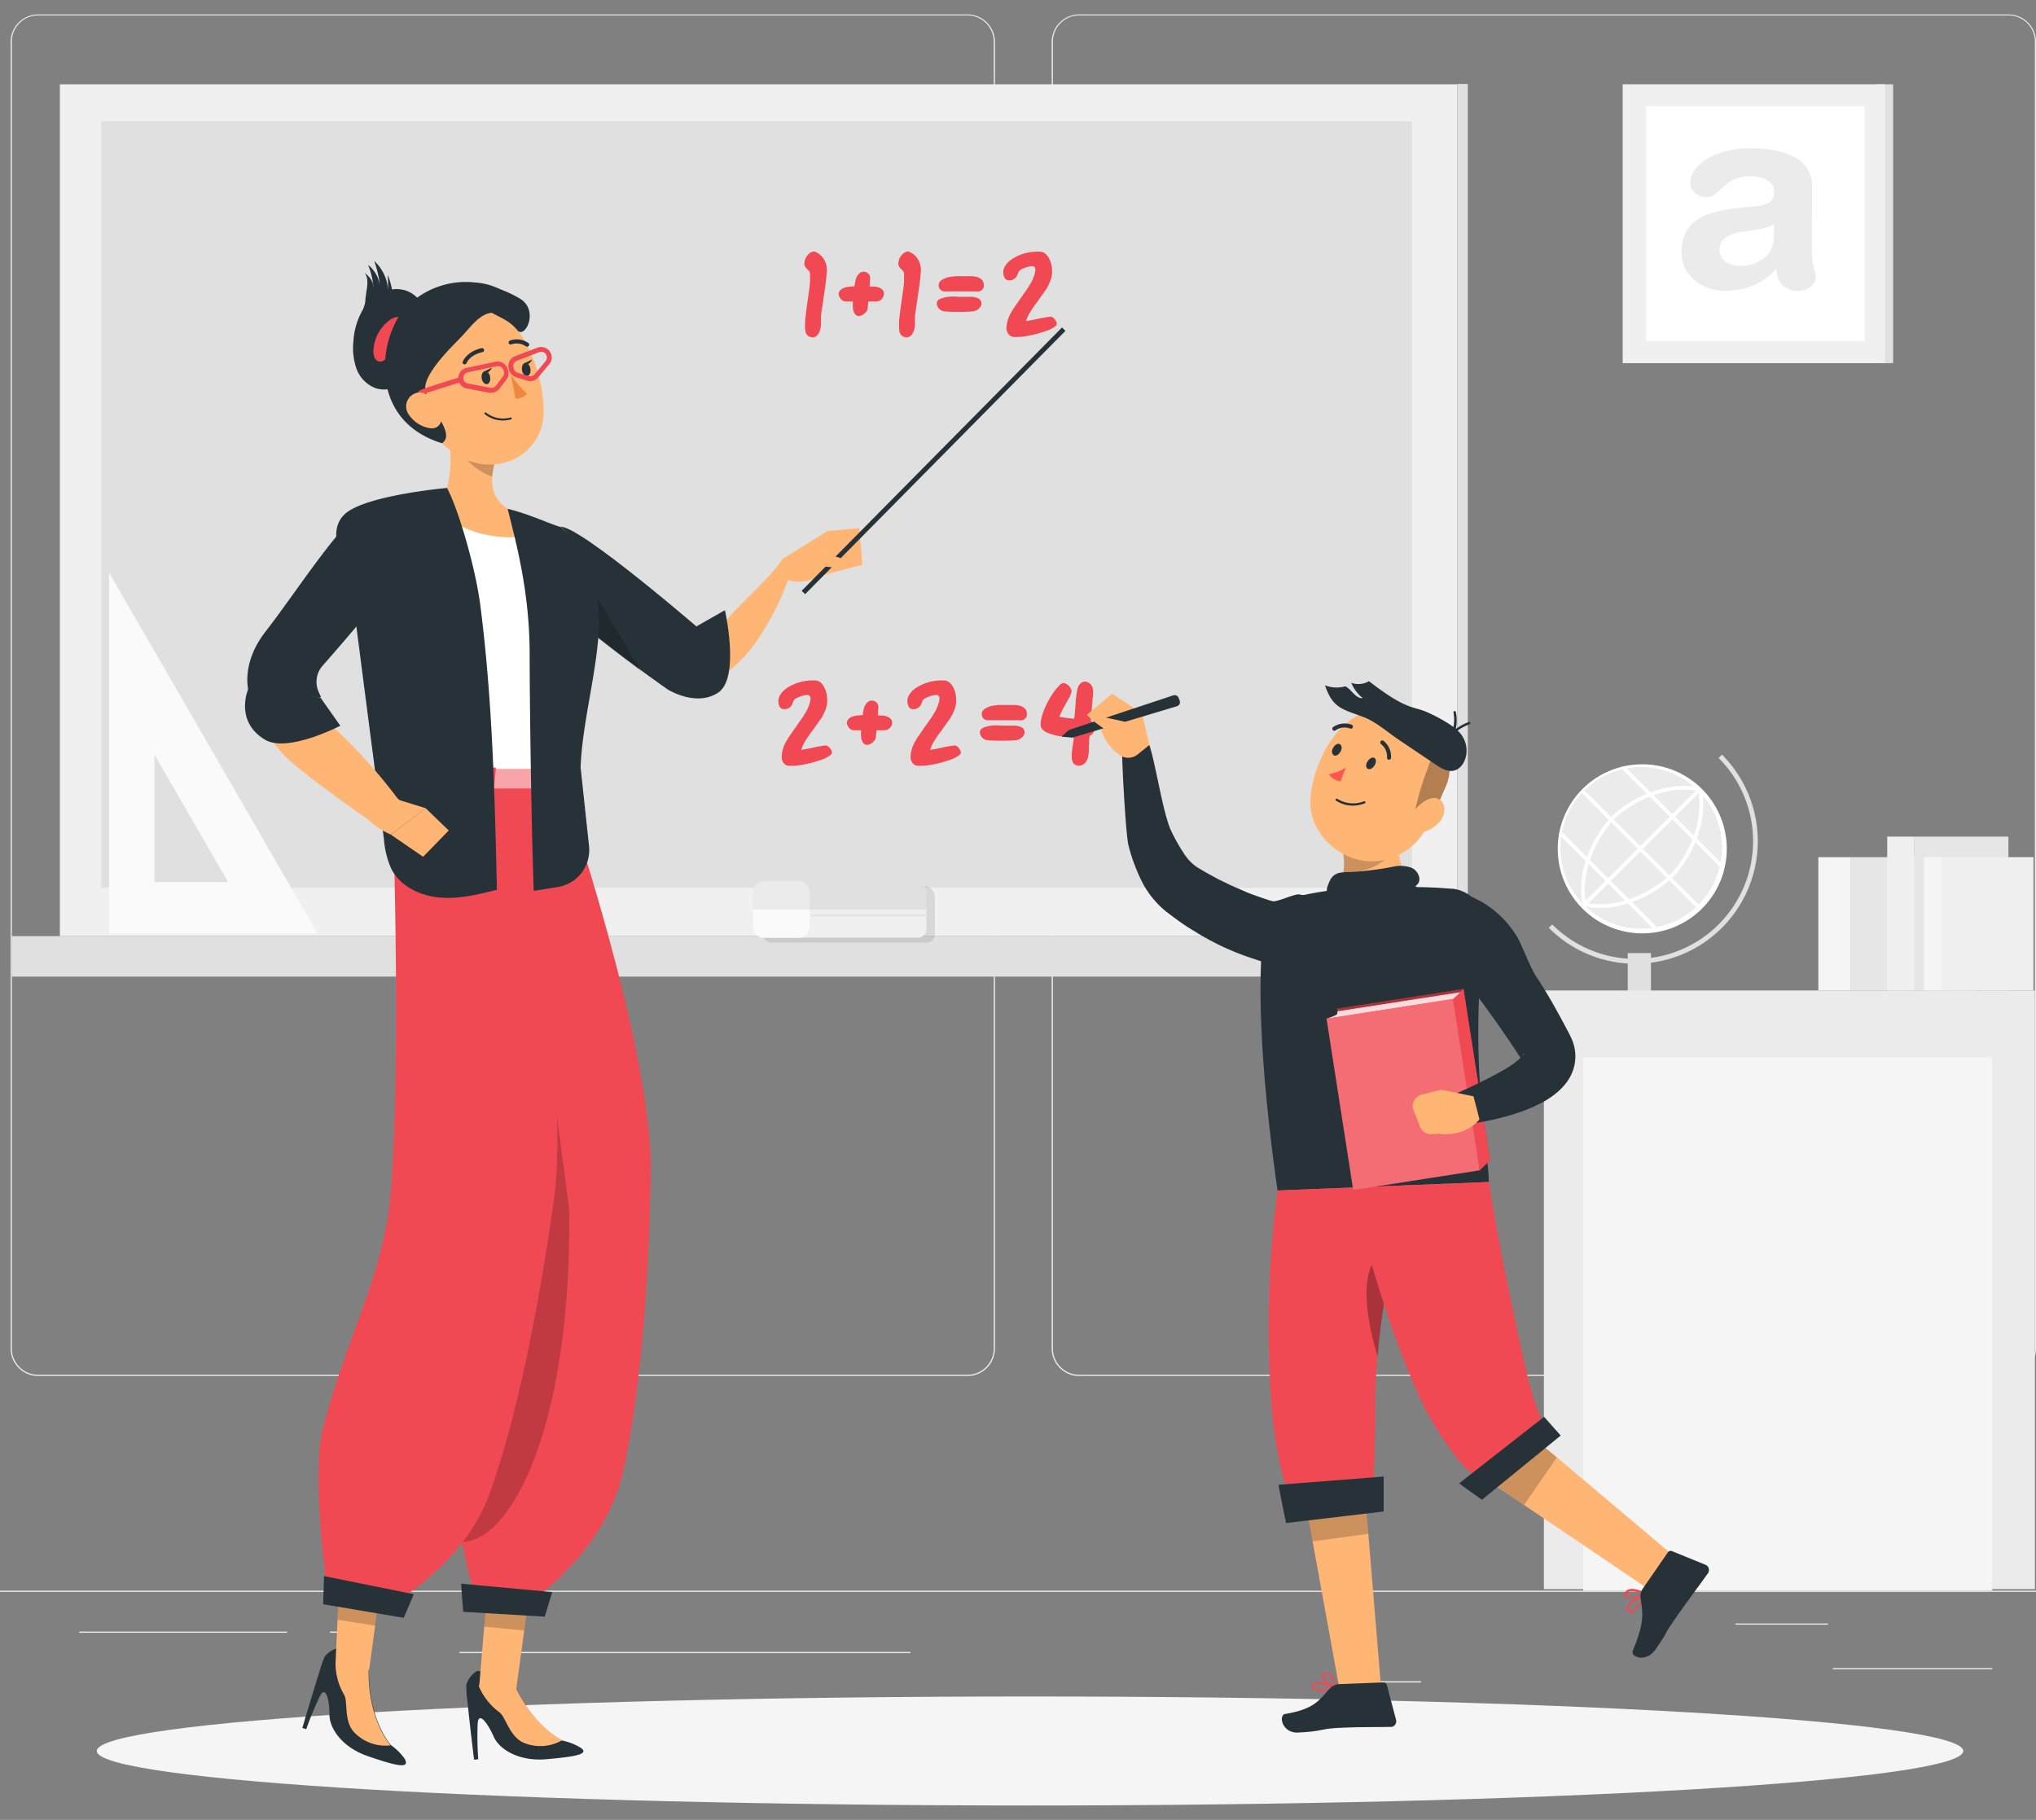 <?xml version="1.0" encoding="UTF-8"?> <svg xmlns="http://www.w3.org/2000/svg" width="594" height="531" fill="none"><rect width="100%" height="100%" fill="#808080" stroke="none"/><g clip-path="url(#a)"><path d="M581.221 486.736h-46.509v.351h46.509v-.351ZM414.564 490.557h-12.203v.351h12.203v-.351ZM533.308 473.7h-26.947v.351h26.947v-.351ZM83.764 476.06h-60.65v.351h60.65v-.351ZM105.165 476.06h-8.89v.351h8.89v-.351ZM265.615 481.988H134.064v.351h131.551v-.351ZM282.255 401.481H11.108a8.021 8.021 0 0 1-8.005-8.021V12.165a8.023 8.023 0 0 1 8.005-7.95h271.147a8.017 8.017 0 0 1 8.019 8.02V393.46a8.024 8.024 0 0 1-8.019 8.021ZM11.108 4.495a7.666 7.666 0 0 0-7.654 7.67V393.46a7.672 7.672 0 0 0 7.654 7.67h271.147a7.68 7.68 0 0 0 7.668-7.67V12.165a7.687 7.687 0 0 0-7.668-7.67H11.108ZM586.01 401.481H314.848a8.032 8.032 0 0 1-8.018-8.021V12.165a8.035 8.035 0 0 1 8.018-7.95H586.01a8.018 8.018 0 0 1 7.99 7.95V393.46a8.024 8.024 0 0 1-7.99 8.021ZM314.848 4.495a7.68 7.68 0 0 0-7.667 7.67V393.46a7.687 7.687 0 0 0 7.667 7.67H586.01a7.687 7.687 0 0 0 7.667-7.67V12.165a7.687 7.687 0 0 0-7.667-7.67H314.848ZM651.574 464.133H-50.553v.351h702.127v-.351Z" fill="#EBEBEB"></path><path d="M552.322 24.597h-4.789v81.364h4.789V24.597Z" fill="#E0E0E0"></path><path d="M549.92 24.597h-76.503v81.364h76.503V24.597Z" fill="#F0F0F0"></path><path d="M543.98 31.003h-63.697v68.538h63.697V31.003Z" fill="#fff"></path><path d="M528.59 73.174a18.65 18.65 0 0 0 .224 3.105c.155.8.338 1.615.534 2.416.215.611.342 1.25.379 1.896a3.739 3.739 0 0 1-1.474 3.02 5.348 5.348 0 0 1-3.525 1.223 6.05 6.05 0 0 1-4.845-1.785 7.618 7.618 0 0 1-1.657-4.65 19 19 0 0 1-6.81 4.917 21.828 21.828 0 0 1-8.327 1.518 13.227 13.227 0 0 1-8.749-3.147 10.147 10.147 0 0 1-3.735-8.134 12.355 12.355 0 0 1 1.165-5.619 9.593 9.593 0 0 1 3.258-3.708c1.498-1 3.149-1.75 4.887-2.22a36.69 36.69 0 0 1 6.165-1.18l6.74-.758a8.424 8.424 0 0 0 3.553-1.096 3.314 3.314 0 0 0 1.207-2.992 3.656 3.656 0 0 0-1.965-3.4 9.831 9.831 0 0 0-4.986-1.138 10.337 10.337 0 0 0-4.929.984 17.405 17.405 0 0 0-3.637 2.725 12.06 12.06 0 0 1-2.106 1.77 3.956 3.956 0 0 1-2.12.576 4.748 4.748 0 0 1-3.371-1.25 3.969 3.969 0 0 1-1.334-2.992 6.228 6.228 0 0 1 1.18-3.442 11.504 11.504 0 0 1 3.44-3.26 19.94 19.94 0 0 1 5.617-2.387 27.943 27.943 0 0 1 7.387-.9c5.551 0 9.928.937 13.13 2.81a9.241 9.241 0 0 1 4.802 8.555l-.098 18.543Zm-11.052-7.95a5.26 5.26 0 0 1-1.923 1.053c-.922.284-1.86.513-2.809.688l-4.016.604c-1.904.176-3.743.78-5.378 1.77a4.213 4.213 0 0 0-1.728 3.68 3.977 3.977 0 0 0 1.657 3.217 7.021 7.021 0 0 0 4.466 1.32c2.556.11 5.061-.741 7.021-2.387a7.267 7.267 0 0 0 2.682-5.619l.028-4.327Z" fill="#EBEBEB"></path><path d="M576.377 250.104h-36.525v38.898h36.525v-38.898Z" fill="#E6E6E6"></path><path d="M539.852 250.104H530.5v38.898h9.352v-38.898Z" fill="#F5F5F5"></path><path d="M585.954 244.105h-27.44v44.897h27.44v-44.897Z" fill="#E6E6E6"></path><path d="M558.529 244.105h-7.935v44.897h7.935v-44.897ZM593.256 250.104h-26.653v38.898h26.653v-38.898Z" fill="#F0F0F0"></path><path d="M566.589 250.104h-5.28v38.898h5.28v-38.898Z" fill="#F5F5F5"></path><path d="M481.674 278.087h-6.783v14.525h6.783v-14.525Z" fill="#E0E0E0"></path><path d="M477.138 281.191a35.496 35.496 0 0 1-25.277-10.479l.997-.984a34.318 34.318 0 0 0 48.545 0 34.343 34.343 0 0 0 0-48.562l.983-.984a35.765 35.765 0 0 1 7.722 38.946 35.732 35.732 0 0 1-32.998 22.063h.028Z" fill="#E0E0E0"></path><path d="M593.677 289.002H450.429v174.682h143.248V289.002Z" fill="#EBEBEB"></path><path d="M581.221 308.472H461.874v155.647h119.347V308.472Z" fill="#F5F5F5"></path><path d="M478.781 271.456c13.316 0 24.111-10.799 24.111-24.12 0-13.321-10.795-24.119-24.111-24.119s-24.111 10.798-24.111 24.119 10.795 24.12 24.111 24.12Z" fill="#EBEBEB"></path><path d="M461.396 264.812a24.676 24.676 0 0 1 .294-34.587 24.655 24.655 0 0 1 34.574-.294l-.773.773a23.577 23.577 0 0 0-38.456 7.686 23.602 23.602 0 0 0 .015 18.056 23.599 23.599 0 0 0 5.119 7.649l-.773.717Z" fill="#fff"></path><path d="m461.396 264.812.773-.759a23.554 23.554 0 0 0 33.329-.007 23.567 23.567 0 0 0 6.9-16.672 23.59 23.59 0 0 0-6.907-16.67l.773-.773a24.665 24.665 0 0 1 7.52 17.527 24.67 24.67 0 0 1-15.318 23.04 24.655 24.655 0 0 1-27.07-5.686Z" fill="#fff"></path><path d="m487.74 256.285-.772-.759c5.617-5.619 10.349-16.084 8.425-25.089l1.053-.225c2.065 9.384-2.85 20.215-8.706 26.073Z" fill="#fff"></path><path d="m462.183 264.446.238-1.067c8.988 1.966 19.421-2.726 25.066-8.429l.773.759c-5.856 5.928-16.697 10.788-26.077 8.737ZM470.692 239.231l-.772-.759c5.856-5.872 16.697-10.732 26.077-8.681l-.239 1.067c-8.987-1.966-19.421 2.726-25.066 8.373Z" fill="#fff"></path><path d="M461.775 264.095c-2.05-9.384 2.809-20.214 8.665-26.086l.772.772c-5.617 5.619-10.349 16.085-8.426 25.089l-1.011.225Z" fill="#fff"></path><path d="m495.503 229.934-34.098 34.111.765.765 34.098-34.111-.765-.765Z" fill="#fff"></path><path d="m473.863 223.478-.765.765 28.865 28.875.765-.764-28.865-28.876ZM461.875 230.235l-.765.765 34.079 34.091.764-.765-34.078-34.091ZM455.497 242.599l-.764.764 28.101 28.111.764-.765-28.101-28.11Z" fill="#fff"></path><path d="M442.242 273.142H3.454v11.814h438.788v-11.814ZM428.228 24.499h-2.991v248.545h2.991V24.499ZM32.017 35.4H29.56v223.638h2.457V35.4Z" fill="#E0E0E0"></path><path d="M425.194 24.597H17.469v248.545h407.725V24.597Z" fill="#F0F0F0"></path><path d="M411.91 35.4H29.56v223.638h382.35V35.4Z" fill="#E0E0E0"></path><path d="M31.82 167.054v105.357h60.86L31.82 167.054Zm13.257 53.128 21.443 37.184H45.077v-37.184Z" fill="#FAFAFA"></path><path opacity=".1" d="M269.42 258.476h-45.189v.225a3.312 3.312 0 0 0-2.12 3.104v9.904a3.316 3.316 0 0 0 2.12 3.104v.225h46.046a2.47 2.47 0 0 0 2.472-2.472v-10.761a3.331 3.331 0 0 0-3.329-3.329Z" fill="#000"></path><path d="M270.291 265.318v5.801a2.477 2.477 0 0 1-.729 1.753 2.464 2.464 0 0 1-1.756.72H221.76v-8.289l48.531.015Z" fill="#F0F0F0"></path><path d="M221.76 265.317v-8.246h45.203a3.33 3.33 0 0 1 3.328 3.33v4.944l-48.531-.028Z" fill="#E0E0E0"></path><path d="M236.21 265.317v4.959a3.345 3.345 0 0 1-3.328 3.329h-9.914a3.335 3.335 0 0 1-2.354-.975 3.322 3.322 0 0 1-.974-2.354v-4.959h16.57Z" fill="#FAFAFA"></path><path d="M219.64 265.317v-4.944a3.337 3.337 0 0 1 .974-2.355 3.322 3.322 0 0 1 2.354-.975h9.914a3.345 3.345 0 0 1 3.328 3.33v4.944h-16.57Z" fill="#EBEBEB"></path><path d="M270.277 266.666h-33.772v.702h33.772v-.702Z" fill="#E6E6E6"></path><path d="M300.511 526.8c150.371 0 272.271-7.12 272.271-15.902s-121.9-15.902-272.271-15.902c-150.372 0-272.271 7.12-272.271 15.902S150.139 526.8 300.51 526.8Z" fill="#F5F5F5"></path><path d="M241.153 79.805c0 1.053-.183 2.107-.309 3.147-.127 1.04-.295 2.079-.449 3.146-.155 1.068-.295 2.107-.464 3.161a49.278 49.278 0 0 0-.421 3.175 6.4 6.4 0 0 1 0 .758 6.4 6.4 0 0 0 0 .759c.013.243.013.487 0 .73 0 .253 0 .492-.07.73-.031.312-.097.618-.197.914a5.9 5.9 0 0 1-.365.857 2.108 2.108 0 0 1-.59.787 1.91 1.91 0 0 1-.856.435 2.078 2.078 0 0 1-1.306-.183 2.129 2.129 0 0 1-.927-.87 4.205 4.205 0 0 1-.253-.844 6.441 6.441 0 0 1-.07-.898 6.83 6.83 0 0 1 0-.928v-.913c.084-.927.196-1.854.309-2.81.112-.954.238-1.882.379-2.809.14-.927.267-1.924.407-2.894.141-.969.267-1.924.351-2.893v-1.658c.028-.27.028-.544 0-.815a2.357 2.357 0 0 0-.21-.758 9.336 9.336 0 0 1-.548-.534 4.955 4.955 0 0 1-.52-.576 2.541 2.541 0 0 1-.337-.674 1.831 1.831 0 0 1 0-.787c.034-.372.124-.737.267-1.082.152-.348.351-.674.59-.969.235-.3.52-.556.842-.759a2.71 2.71 0 0 1 1.068-.393c.188.049.371.114.547.197l.52.267c.43.252.823.564 1.165.927.336.37.623.78.857 1.222.234.445.413.917.534 1.405.114.507.166 1.025.154 1.545-.007.145-.007.29 0 .435l-.098.45ZM257.863 86.014a2.14 2.14 0 0 1-.238.717 2.81 2.81 0 0 1-.464.618 2.47 2.47 0 0 1-.632.421 1.99 1.99 0 0 1-.744.183h-2.457c0 .35-.085.702-.099 1.067a9.343 9.343 0 0 1-.112 1.082c-.049.296-.17.575-.351.815-.182.237-.394.45-.632.632a3.322 3.322 0 0 1-.8.491c-.284.123-.59.185-.899.183a1.57 1.57 0 0 1-1.011-.618 2.588 2.588 0 0 1-.478-1.096 5.797 5.797 0 0 1-.14-1.306v-1.25h-2.134a1.646 1.646 0 0 1-.829-.253 1.92 1.92 0 0 1-.632-.576 3.29 3.29 0 0 1-.421-.759 1.713 1.713 0 0 1-.098-.885c.131-.428.397-.803.758-1.067a3.725 3.725 0 0 1 1.193-.562 7.22 7.22 0 0 1 1.405-.225l1.306-.126v-.338c.048-.42.119-.837.21-1.25.097-.438.248-.863.45-1.264.203-.37.475-.7.8-.97a1.867 1.867 0 0 1 1.25-.379c.242 0 .482.053.702.155.214.101.409.24.576.407.166.16.3.351.393.562.09.224.137.462.14.703a9.5 9.5 0 0 0-.07 1.25c.001.418-.032.837-.098 1.25h.393a10.44 10.44 0 0 1 1.278 0c.431.05.852.164 1.25.337.366.16.688.406.941.717a1.575 1.575 0 0 1 .294 1.334ZM268.578 79.805c0 1.053-.183 2.107-.309 3.147a89.58 89.58 0 0 1-.449 3.146c-.169 1.068-.295 2.107-.464 3.161a49.278 49.278 0 0 0-.421 3.175 6.4 6.4 0 0 1 0 .758 6.4 6.4 0 0 0 0 .759c.013.243.013.487 0 .73 0 .253 0 .492-.07.73-.031.312-.097.618-.197.914a5.793 5.793 0 0 1-.365.857 2.108 2.108 0 0 1-.59.787 1.91 1.91 0 0 1-.856.435 2.078 2.078 0 0 1-1.306-.183 2.212 2.212 0 0 1-.927-.87 4.205 4.205 0 0 1-.253-.844 6.441 6.441 0 0 1-.07-.898 6.83 6.83 0 0 1 0-.928v-.913c.084-.927.196-1.854.309-2.81.112-.954.239-1.882.379-2.809.14-.927.267-1.924.407-2.894.141-.969.267-1.924.351-2.893v-1.658c.029-.27.029-.544 0-.815a2.357 2.357 0 0 0-.21-.758 9.658 9.658 0 0 1-.548-.534 4.955 4.955 0 0 1-.52-.576 2.541 2.541 0 0 1-.337-.674 1.831 1.831 0 0 1 0-.787c.034-.372.124-.737.267-1.082.152-.348.351-.674.59-.969.235-.3.52-.556.843-.759a2.7 2.7 0 0 1 1.067-.393c.188.049.371.114.547.197l.52.267c.43.252.823.564 1.166.927.335.37.623.78.856 1.222.24.442.42.915.534 1.405.114.507.166 1.025.154 1.545-.007.145-.007.29 0 .435l-.098.45ZM286.328 88.894a2.135 2.135 0 0 1-.422.786c-.183.238-.4.446-.646.619a3.203 3.203 0 0 1-.786.407c-.277.11-.572.167-.871.168-1.404.099-2.71.141-4.058.127-1.348-.014-2.668 0-4.002-.155-.299-.019-.591-.1-.857-.238a2.468 2.468 0 0 1-.688-.492 2.813 2.813 0 0 1-.491-.716 2.335 2.335 0 0 1-.197-.871.968.968 0 0 1 .155-.633 1.4 1.4 0 0 1 .435-.45c.177-.131.371-.24.576-.322l.604-.21c.462-.125.931-.224 1.404-.296.465-.066.934-.1 1.404-.098h.758l.759.07H282.298c.144.02.29.02.435 0h.8c.288.022.575.064.857.126.273.057.541.137.8.24.24.093.463.226.66.393.186.171.322.39.393.632.1.293.128.606.085.913Zm.674-5.62c.04.279-.004.563-.127.816a1.756 1.756 0 0 1-.519.59 2.137 2.137 0 0 1-.744.35 2.25 2.25 0 0 1-.801 0h-9.184a1.583 1.583 0 0 1-.8-.168 1.825 1.825 0 0 1-.604-.477 1.698 1.698 0 0 1-.323-.703 1.607 1.607 0 0 1 0-.815c.037-.235.134-.458.281-.646.144-.183.314-.344.505-.477.195-.137.402-.254.618-.352l.632-.28a6.828 6.828 0 0 1 1.404-.352l1.405-.168h.716c.238-.015.478-.015.716 0H282.031c.154.014.309.014.463 0H283.435c.411.006.82.053 1.222.14.408.079.801.221 1.165.422.347.192.644.461.871.786.245.39.354.849.309 1.307v.028ZM308.304 94.752a5.15 5.15 0 0 1-1.235.983 8.761 8.761 0 0 1-1.405.674c-.491.183-.997.351-1.502.506-.506.154-1.011.295-1.489.45a34.802 34.802 0 0 1-3.398.73c-1.14.196-2.299.267-3.455.21a1.839 1.839 0 0 1-1.039-.294 2.374 2.374 0 0 1-.716-.73 2.817 2.817 0 0 1-.393-1.012 4.187 4.187 0 0 1 0-1.096c.039-.475.124-.946.253-1.405.122-.478.276-.948.463-1.404.195-.44.415-.866.66-1.279.239-.421.492-.829.744-1.222l1.952-2.81 1.966-2.81c.267-.392.534-.814.787-1.25.263-.413.498-.845.702-1.292a12.6 12.6 0 0 0 .547-1.404 7.59 7.59 0 0 0 .309-1.405 1.29 1.29 0 0 0 0-.464 1.211 1.211 0 0 0-.154-.393.77.77 0 0 0-.295-.267.647.647 0 0 0-.449-.098 5.87 5.87 0 0 0-1.096.14 7.25 7.25 0 0 0-1.067.337l-.969.408a2.508 2.508 0 0 0-.828.674l-.141.323-.126.295-.098.295a1.773 1.773 0 0 1-.352.66c-.152.206-.331.39-.533.548-.21.14-.436.253-.674.337a2.222 2.222 0 0 1-.73.127 1.628 1.628 0 0 1-.955-.211 1.216 1.216 0 0 1-.59-.773 2.156 2.156 0 0 1-.267-.913 4.618 4.618 0 0 1 0-.983c.085-.503.276-.982.562-1.405a5.713 5.713 0 0 1 1.039-1.222 8.18 8.18 0 0 1 1.32-.97c.477-.266.955-.519 1.404-.73.983-.44 2.016-.761 3.076-.955a15.01 15.01 0 0 1 3.173-.225 2.641 2.641 0 0 1 1.798.703c.473.44.846.977 1.095 1.573.285.602.488 1.24.604 1.896.112.673.155 1.356.126 2.037a7.267 7.267 0 0 1-.548 2.445 15.619 15.619 0 0 1-1.123 2.29l-1.657 2.331c-.548.773-1.095 1.532-1.671 2.304-.576.773-1.025 1.49-1.489 2.248a10.024 10.024 0 0 0-1.081 2.444 71.985 71.985 0 0 0 3.469-.674 42.388 42.388 0 0 1 3.454-.618c.301-.024.601.05.857.21.239.165.448.369.618.604.172.208.314.44.421.689.111.266.154.555.126.843ZM242.698 219.874a5.083 5.083 0 0 1-1.222.983 9.285 9.285 0 0 1-1.404.674c-.506.183-.997.352-1.517.506l-1.475.45a35.13 35.13 0 0 1-3.412.73c-1.14.197-2.299.267-3.454.211a1.792 1.792 0 0 1-1.025-.295 2.26 2.26 0 0 1-.731-.731 3.132 3.132 0 0 1-.379-1.011 3.66 3.66 0 0 1 0-1.096c.027-.475.107-.947.239-1.405.12-.48.279-.95.477-1.404.19-.439.406-.866.646-1.279.253-.421.492-.828.745-1.222l1.952-2.809 1.98-2.81.786-1.25c.256-.423.49-.859.702-1.306a11.4 11.4 0 0 0 .534-1.405c.153-.456.257-.927.309-1.405.028-.153.028-.31 0-.464a1.214 1.214 0 0 0-.155-.393.774.774 0 0 0-.295-.267.716.716 0 0 0-.463-.098 5.861 5.861 0 0 0-1.096.14 6.721 6.721 0 0 0-1.053.337c-.323.127-.646.253-.969.408a2.411 2.411 0 0 0-.842.674l-.141.323-.126.295-.084.295a2.02 2.02 0 0 1-.351.66 2.457 2.457 0 0 1-.548.534 2.212 2.212 0 0 1-.674.351c-.23.083-.472.126-.716.127a1.64 1.64 0 0 1-.969-.211 1.211 1.211 0 0 1-.59-.772 1.981 1.981 0 0 1-.253-.914 5.762 5.762 0 0 1 0-.983c.085-.503.277-.982.562-1.405a6.702 6.702 0 0 1 1.039-1.222 8.348 8.348 0 0 1 1.334-.969c.455-.268.924-.512 1.404-.731a13.81 13.81 0 0 1 3.09-.955 14.996 14.996 0 0 1 3.159-.225 2.614 2.614 0 0 1 1.798.703c.481.433.856.972 1.095 1.573.29.6.494 1.239.604 1.897a9.78 9.78 0 0 1 .126 2.037 7.631 7.631 0 0 1-.533 2.444c-.323.79-.703 1.555-1.138 2.29l-1.657 2.331a76.29 76.29 0 0 1-1.671 2.304c-.576.773-1.011 1.489-1.488 2.248a10.555 10.555 0 0 0-1.082 2.444 72.554 72.554 0 0 0 3.483-.674 41.092 41.092 0 0 1 3.454-.618c.297-.021.591.053.843.211.242.16.452.365.618.604.182.203.329.436.435.688.097.274.131.567.099.857ZM260.251 211.136a1.9 1.9 0 0 1-.239.717 2.82 2.82 0 0 1-.463.618 2.481 2.481 0 0 1-.632.421 1.931 1.931 0 0 1-.731.183h-2.471c0 .351 0 .702-.098 1.067a9.336 9.336 0 0 1-.113 1.082 1.704 1.704 0 0 1-.351.815c-.181.238-.394.45-.632.632a3.518 3.518 0 0 1-.786.492 2.308 2.308 0 0 1-.913.182 1.572 1.572 0 0 1-1.011-.618 2.795 2.795 0 0 1-.477-1.096 6.66 6.66 0 0 1-.141-1.306v-1.25h-2.12a1.746 1.746 0 0 1-.843-.253 1.926 1.926 0 0 1-.632-.576 3.904 3.904 0 0 1-.407-.759 1.404 1.404 0 0 1-.098-.885c.131-.428.397-.802.758-1.067a3.806 3.806 0 0 1 1.18-.562c.46-.12.93-.195 1.404-.225l1.306-.126v-.338c.048-.42.119-.837.211-1.25a4.87 4.87 0 0 1 .463-1.264c.194-.377.467-.707.8-.969a1.824 1.824 0 0 1 1.25-.38c.238 0 .473.053.688.155.216.098.412.236.576.407a1.716 1.716 0 0 1 .534 1.265c0 .421-.071.842-.071 1.25a9.673 9.673 0 0 1-.084 1.25h.393c.423-.003.845.02 1.264.07.431.051.852.164 1.25.337.368.157.692.403.941.717a1.574 1.574 0 0 1 .295 1.264ZM280.303 219.874a5.059 5.059 0 0 1-1.221.983 8.875 8.875 0 0 1-1.404.674c-.492.183-.998.352-1.503.506l-1.489.45a33.894 33.894 0 0 1-3.398.73c-1.14.196-2.299.267-3.454.211a1.87 1.87 0 0 1-1.039-.295 2.381 2.381 0 0 1-.717-.731 3.123 3.123 0 0 1-.379-1.011 3.252 3.252 0 0 1 0-1.096c.027-.475.108-.947.239-1.404.12-.481.279-.951.477-1.405.19-.439.406-.866.646-1.279.239-.421.492-.828.745-1.222l1.952-2.809 1.98-2.81a33.9 33.9 0 0 0 .772-1.25c.266-.42.505-.856.716-1.306a11.4 11.4 0 0 0 .534-1.405c.146-.458.25-.928.309-1.405a1.068 1.068 0 0 0 0-.464 1.202 1.202 0 0 0-.141-.393.774.774 0 0 0-.295-.267.716.716 0 0 0-.463-.098 5.84 5.84 0 0 0-1.095.14 7.395 7.395 0 0 0-1.068.337c-.323.127-.632.253-.955.408a2.411 2.411 0 0 0-.842.674l-.141.323-.126.295-.084.295a2.29 2.29 0 0 1-.351.66 2.8 2.8 0 0 1-.548.534 2.383 2.383 0 0 1-.674.352c-.23.082-.472.125-.716.126a1.64 1.64 0 0 1-.969-.211 1.211 1.211 0 0 1-.59-.772 1.981 1.981 0 0 1-.253-.914 3.85 3.85 0 0 1 0-.983c.085-.503.277-.982.562-1.405a6.193 6.193 0 0 1 1.039-1.222 8.235 8.235 0 0 1 1.32-.969c.478-.267.955-.52 1.404-.731.984-.44 2.016-.761 3.076-.955a15.133 15.133 0 0 1 3.173-.225 2.619 2.619 0 0 1 1.798.703c.473.44.846.977 1.095 1.573.29.6.494 1.239.604 1.897a9.78 9.78 0 0 1 .126 2.037 7.631 7.631 0 0 1-.533 2.444c-.323.79-.703 1.555-1.138 2.29l-1.657 2.331a76.29 76.29 0 0 1-1.671 2.304c-.576.773-1.011 1.489-1.488 2.248a10.574 10.574 0 0 0-1.082 2.444 67.714 67.714 0 0 0 3.469-.674 40.422 40.422 0 0 1 3.468-.618c.297-.021.591.053.843.211.242.16.452.365.618.604.182.201.325.434.421.688.104.273.137.567.098.857ZM298.896 214.016a2.343 2.343 0 0 1-.407.787 3.248 3.248 0 0 1-1.447 1.025 2.725 2.725 0 0 1-.856.169 50.25 50.25 0 0 1-4.073.126c-1.348-.014-2.668 0-4.002-.155a2.15 2.15 0 0 1-.856-.238 2.375 2.375 0 0 1-1.166-1.208 2.345 2.345 0 0 1-.211-.871 1.075 1.075 0 0 1 .155-.633c.109-.18.258-.334.435-.449.179-.129.372-.238.576-.323l.604-.211c.462-.124.931-.223 1.404-.295a9.84 9.84 0 0 1 1.404-.098h.773l.758.07h2.879c.144.021.291.021.435 0h.8c.289.022.575.064.857.127.273.056.541.136.8.238.243.089.467.222.66.394.186.171.322.39.394.632.099.293.128.606.084.913Zm.674-5.619c.048.278.003.564-.127.815a1.761 1.761 0 0 1-.519.59 2.046 2.046 0 0 1-.744.351 2.246 2.246 0 0 1-.801 0h-9.184a1.502 1.502 0 0 1-.786-.169 1.738 1.738 0 0 1-.618-.477 1.705 1.705 0 0 1-.323-.703 1.998 1.998 0 0 1 0-.815c.037-.235.134-.458.281-.646.144-.183.314-.344.506-.477.193-.142.4-.264.617-.366l.632-.281a6.866 6.866 0 0 1 1.405-.351l1.404-.168h.716c.238-.015.478-.015.716 0H294.613c.149.014.3.014.449 0H296.003c.411.006.82.053 1.222.14.409.076.802.219 1.165.422.347.192.644.461.871.786.249.393.357.858.309 1.321v.028ZM319.496 212.499a3.843 3.843 0 0 1-.519 1.264c-.239.4-.597.715-1.025.899-.053.17-.09.344-.113.52l-.084.519v1.152l-.084 1.152v1.11c0 .365-.071.745-.113 1.124a5.875 5.875 0 0 1-.224 1.025 3.493 3.493 0 0 1-.478.97 2.876 2.876 0 0 1-.73.758 2.315 2.315 0 0 1-2.373.169 1.605 1.605 0 0 1-.857-1.026 3.469 3.469 0 0 1-.224-1.405c0-.533 0-1.053.084-1.545.084-.491.126-1.152.21-1.685.063-.279.11-.56.141-.843l.126-.829a1.615 1.615 0 0 1 0-.45 1.38 1.38 0 0 0 0-.435 4.76 4.76 0 0 0-.632 0h-.618c-.772 0-1.544 0-2.303-.098a10.66 10.66 0 0 1-2.218-.422l-1.011-.295a7.891 7.891 0 0 1-1.011-.393 4.91 4.91 0 0 1-.899-.534 3.564 3.564 0 0 1-.702-.759 1.87 1.87 0 0 1-.225-.786 6.224 6.224 0 0 1 0-.885c.08-.716.23-1.422.449-2.107a23.95 23.95 0 0 1 .759-2.065c.281-.661.646-1.405.997-2.065.351-.661.758-1.321 1.179-1.967.206-.337.431-.66.674-.969.239-.323.492-.618.759-.913.266-.295.477-.534.73-.801a2.57 2.57 0 0 1 .913-.576c.331-.017.661.055.955.211.278.151.537.335.772.547.223.247.421.515.59.801.166.295.244.631.224.969a6.965 6.965 0 0 1-.688 1.756c-.323.548-.632 1.11-.941 1.672-.309.562-.716 1.278-1.039 1.925a18.818 18.818 0 0 0-.87 1.966c.702.127 1.404.239 2.12.309l2.149.267c.101-.492.176-.989.224-1.489l.127-1.503c0-.478.084-.969.112-1.405.028-.435 0-.997.098-1.475.099-.477.113-1.081.197-1.615.086-.552.213-1.097.379-1.63.064-.249.169-.486.309-.702.139-.216.315-.407.52-.562a2.05 2.05 0 0 1 .66-.379c.24-.074.494-.098.744-.071.335.031.658.142.941.324.271.164.509.379.702.632.194.262.342.557.435.871.087.32.125.651.112.983 0 .632 0 1.264-.098 1.896-.098.633-.098 1.265-.168 1.897-.071.632-.113 1.278-.183 1.91-.07.632-.126 1.279-.183 1.925a3.66 3.66 0 0 0 0 .534c.021.177.021.356 0 .533.419.206.773.522 1.026.914.178.366.246.776.196 1.18ZM386.339 493.507a4.86 4.86 0 0 1-3.427-.744 1.001 1.001 0 0 1 0-1.18 1.41 1.41 0 0 1 .829-.675c1.91-.604 6.024 1.532 6.207 1.63a.269.269 0 0 1 .14.281.265.265 0 0 1-.211.225 18.498 18.498 0 0 1-3.538.463Zm-1.924-2.163a1.614 1.614 0 0 0-.52.084.724.724 0 0 0-.519.408c-.197.351-.113.505 0 .59.576.73 3.482.632 5.617.295a12.61 12.61 0 0 0-4.578-1.377Z" fill="#F14953"></path><path d="M389.807 493.072h-.112c-1.404-.562-4.283-2.95-4.086-4.214 0-.324.238-.717.983-.815a2.033 2.033 0 0 1 1.544.407c1.517 1.152 1.952 4.214 1.966 4.397a.25.25 0 0 1-.112.253.29.29 0 0 1-.183-.028Zm-3.005-4.566h-.154c-.492 0-.52.253-.534.323 0 .787 1.854 2.669 3.314 3.47a6.435 6.435 0 0 0-1.671-3.484 1.404 1.404 0 0 0-.955-.309Z" fill="#F14953"></path><path d="m403.429 498.522-11.515.464-9.24-50.796-.829-4.594-.561-3.076h17.328l.084 1.081.506 5.928 4.227 50.993Z" fill="#FFB573"></path><path d="m390.959 491.386 12.638-.491a.979.979 0 0 1 1.011.744l2.682 10.156a1.684 1.684 0 0 1-1.179 2.065.986.986 0 0 1-.351 0c-4.55.113-8.594 0-14.24.253-6.67.253-4.943.998-12.778 1.405-4.719.253-5.8-5.085-3.806-5.422 9.114-1.517 9.956-4.327 13.369-7.741a4.063 4.063 0 0 1 2.654-.969ZM376.34 282.091h-.884l-.702-.113-1.334-.21c-.871-.155-1.7-.338-2.542-.52a43.931 43.931 0 0 1-4.859-1.405 76.435 76.435 0 0 1-9.226-3.596 80.436 80.436 0 0 1-8.636-4.734 57.046 57.046 0 0 1-4.086-2.669 168.406 168.406 0 0 1-3.96-2.95 27.002 27.002 0 0 1-7.429-9.637 53.166 53.166 0 0 1-3.44-9.524c-.787-3.105-1.826-22.87-1.84-26.031l7.906-3.357c1.826 5.352 3.946 19.807 6.305 24.935a52.635 52.635 0 0 0 3.82 6.771 13.308 13.308 0 0 0 3.89 4.031c1.053.604 2.303 1.405 3.454 2.009 1.152.604 2.359 1.321 3.581 1.897 1.222.575 2.415 1.194 3.651 1.727 1.236.534 2.471 1.054 3.693 1.616 2.486.969 4.985 1.868 7.513 2.613 1.236.393 6.698-2.304 7.934-1.967l1.826.421 1.488.31-6.123 20.383Z" fill="#263238"></path><path d="m335.322 217.373-2.12-9.243-12.007 4.664a14.32 14.32 0 0 0 5.617 7.627 4.399 4.399 0 0 0 5.154-.337l3.356-2.711Z" fill="#FFB573"></path><path d="m324.481 202.427-7.386 6.11 4.1 4.257 11.993-4.678-8.707-5.689Z" fill="#FFB573"></path><path d="M368.505 272.524c-1.18 10.859-1.685 33.293 4.212 74.832l61.647-2.459c0-8.723-5.982-34.655-1.249-73.679a10.646 10.646 0 0 0-9.212-11.899h-.38c-3.019-.252-6.375-.449-9.647-.477-8.752-.16-17.505.187-26.217 1.039-3.356.436-6.628 1.096-9.437 1.728a12.635 12.635 0 0 0-6.595 3.911 12.636 12.636 0 0 0-3.122 7.004Z" fill="#263238"></path><path d="M407.852 238.894c-.407 8.077.421 17.419 5.238 21.296a95.205 95.205 0 0 1-23.564 13.275c-8.551-6.715-4.212-11.659-4.212-11.659 7.962-3.891 7.709-9.834 5.617-16.239l12.09-9.567c1.966-1.854 4.971-.084 4.831 2.894Z" fill="#FFB573"></path><path opacity=".2" d="M407.852 238.894c.154-2.964-2.809-4.748-4.873-2.922l-12.062 9.637a17.164 17.164 0 0 1 .983 8.892 16.978 16.978 0 0 0 7.962-1.236 17.395 17.395 0 0 0 8.032-6.406 63.001 63.001 0 0 1-.042-7.965Z" fill="#000"></path><path d="M421.712 229.693c-.618 1.405-1.194 2.711-1.713 3.961-3.581 8.218-6.095 13.444-13.172 16.352-12.217 5.029-25.473-5.324-24.49-17.152.884-10.662 8.299-26.129 21.752-26.101 10.517 0 18.255 7.572 18.831 15.916a14.4 14.4 0 0 1-1.208 7.024Z" fill="#FFB573"></path><path d="M389.779 233.626a9.146 9.146 0 0 0 8.426.745.32.32 0 0 0 .173-.303.311.311 0 0 0-.108-.215.312.312 0 0 0-.346-.044 8.67 8.67 0 0 1-7.78-.745.337.337 0 0 0-.449.113.325.325 0 0 0-.051.242.324.324 0 0 0 .135.207ZM400.999 223.358c-.533.871-1.404 1.292-1.98.941-.576-.351-.604-1.321 0-2.192.604-.871 1.404-1.292 1.98-.941.576.351.534 1.377 0 2.192ZM391.043 219.382c-.534.871-1.404 1.405-1.98.941-.576-.463-.618-1.32-.084-2.191.533-.871 1.404-1.405 1.994-.941.59.463.59 1.334.07 2.191ZM404.973 221.63a.626.626 0 0 1-.309-.562 4.656 4.656 0 0 0-1.713-3.934.61.61 0 0 1-.245-.392.606.606 0 0 1 .105-.451.592.592 0 0 1 .814-.154 5.907 5.907 0 0 1 2.219 4.973.62.62 0 0 1-.66.562h-.225l.014-.042ZM389.119 213.215a.632.632 0 0 1-.281-.225.581.581 0 0 1-.125-.467.58.58 0 0 1 .09-.23.573.573 0 0 1 .176-.174 5.962 5.962 0 0 1 5.42-.646.621.621 0 0 1 .267.815.604.604 0 0 1-.772.281 4.657 4.657 0 0 0-4.311.562.673.673 0 0 1-.464.084Z" fill="#263238"></path><path d="M392.672 223.919c-2.135 1.405-2.387 1.152-4.957 2.051a5.193 5.193 0 0 0 3.342 2.037l1.615-4.088Z" fill="#FF5652"></path><path opacity=".3" d="M421.712 229.693c-.618 1.405-1.194 2.711-1.713 3.961a5.195 5.195 0 0 0-3.033-.21 7.72 7.72 0 0 0-4.073 2.809 81.03 81.03 0 0 1 3.609-11.968c.492-1.251.829-3.33 2.486-3.161 1.407.241 2.747.777 3.932 1.573a14.398 14.398 0 0 1-1.208 6.996Z" fill="#000"></path><path d="M419.872 239.906a9.332 9.332 0 0 1-6.122 3.118c-2.935.155-3.342-2.922-1.643-5.619 1.516-2.43 4.901-5.436 7.414-4.34 2.514 1.095 2.43 4.579.351 6.841Z" fill="#FFB573"></path><path opacity=".2" d="m398.696 441.601.506 5.928-16.247 2.22-1.11-6.153-.983.112-.8-9.622-.07-.843 19.996-.801.52 2.88 1.039 5.942-2.851.337Z" fill="#000"></path><path d="M372.704 347.37a312.474 312.474 0 0 0-1.686 63.58c1.405 15.185 4.213 22.855 4.213 22.855l25.277 1.517s.561-8.049.758-22.223c-.604-39.235 11.978-67.359 11.978-67.359l-40.54 1.63Z" fill="#F14953"></path><path opacity=".3" d="M405.661 364.55c-10.152 2.627-7.203 19.751-3.735 31.298a183.737 183.737 0 0 1 5.196-31.228l-1.461-.07Z" fill="#000"></path><path d="M478.332 468.292c-.843 1.222-1.812 2.29-2.64 2.304a1.072 1.072 0 0 1-.969-.689 1.393 1.393 0 0 1 0-1.081c.674-1.883 4.844-3.891 5.041-3.99a.295.295 0 0 1 .365.141.31.31 0 0 1 0 .224 19.727 19.727 0 0 1-1.797 3.091Zm-2.809.239a1.493 1.493 0 0 0-.253.463.833.833 0 0 0 0 .66c.169.352.351.394.464.394.927 0 2.598-2.416 3.567-4.355a12.107 12.107 0 0 0-3.82 2.81l.042.028Z" fill="#F14953"></path><path d="M480.059 465.244h-.098c-1.32.786-4.929 1.643-5.87.716-.225-.211-.422-.604-.071-1.264a2.02 2.02 0 0 1 1.292-.984c1.826-.519 4.578.984 4.691 1.04a.34.34 0 0 1 .097.103.329.329 0 0 1 .043.136.532.532 0 0 1-.084.253Zm-5.421-.267-.098.14c-.239.436-.084.576 0 .604.576.548 3.258.141 4.775-.562a6.518 6.518 0 0 0-3.806-.758 1.407 1.407 0 0 0-.871.576Z" fill="#F14953"></path><path d="m492.627 457.63-6.558 9.496-49.584-33.504 12.006-13.232 44.136 37.24Z" fill="#FFB573"></path><path d="m479.427 463.319 7.162-10.367a.99.99 0 0 1 1.207-.365l9.732 3.961a1.663 1.663 0 0 1 1.06 1.533c.003.221-.037.44-.119.644a1.257 1.257 0 0 1-.197.352c-2.64 3.694-6.586 8.948-9.83 13.654-3.791 5.506-1.011 2.107-5.462 8.555-2.696 3.905-7.373 2.261-6.614.379 3.51-8.555 2.935-10.774 2.246-15.537a3.975 3.975 0 0 1 .815-2.809Z" fill="#263238"></path><path opacity=".2" d="m432.272 430.56 12.357 8.569 9.577-13.907-11.753-9.412-10.181 14.75Z" fill="#000"></path><path d="M394.596 346.499s6.726 34.276 21.274 64.816c10.841 19.498 17.006 21.071 17.006 21.071l18.789-14.174s-3.062-4.874-6.01-16.66c-8.721-38.055-11.235-56.697-11.235-56.697l-39.824 1.644Z" fill="#F14953"></path><path d="M425.714 432.808c0 .084 6.642 4.79 6.642 4.79l22.974-18.74-4.845-5.464-24.771 19.414ZM403.695 430.813v10.198l-2.134.253-2.809.337-16.851 1.995-.983.112-5.715.675s-2.289-11.154-2.177-11.154l1.966-.155 25.825-2.023 2.878-.238Z" fill="#263238"></path><path d="m426.98 288.56-36.908 5.748 7.784 50.011 36.908-5.748-7.784-50.011Z" fill="#F14953"></path><path opacity=".3" d="m426.98 288.56-36.908 5.748 7.784 50.011 36.908-5.748-7.784-50.011Z" fill="#000"></path><path d="m423.917 291.446 3.061-2.88 7.793 50.01-3.075 2.894-7.779-50.024Z" fill="#F14953"></path><path d="m423.923 291.455-36.908 5.749 7.784 50.011 36.908-5.749-7.784-50.011Z" fill="#F14953"></path><path opacity=".2" d="m423.923 291.455-36.908 5.749 7.784 50.011 36.908-5.749-7.784-50.011Z" fill="#fff"></path><path d="M390.2 295.085a1.04 1.04 0 0 1-.308 1.025c-.903.445-1.843.812-2.809 1.096l36.904-5.76 2.05-1.924-35.837 5.563Z" fill="#F14953"></path><path opacity=".8" d="M390.2 295.085a1.04 1.04 0 0 1-.308 1.025c-.903.445-1.843.812-2.809 1.096l36.904-5.76 2.05-1.924-35.837 5.563Z" fill="#fff"></path><path d="M429.309 261.637a29.08 29.08 0 0 1 13.144 11.463c1.039 1.307 3.833 8.948 5.617 11.646a134.037 134.037 0 0 1 5.027 8.203 291.815 291.815 0 0 1 4.578 8.429l.281.534.491 1.011c.379.86.675 1.754.885 2.669a12.341 12.341 0 0 1-.211 6.069 13.155 13.155 0 0 1-2.317 4.467 17.032 17.032 0 0 1-2.682 2.739 24.863 24.863 0 0 1-5.168 3.315 44.755 44.755 0 0 1-4.928 2.108 71.595 71.595 0 0 1-9.648 2.655 75.185 75.185 0 0 1-9.689 1.404l-1.91-8.428a149.11 149.11 0 0 0 15.756-7.628 33.904 33.904 0 0 0 3.3-2.135 16.643 16.643 0 0 0 2.345-2.093c.52-.59.477-1.082.112-.338-.16.45-.208.933-.14 1.405.019.171.052.34.098.506l-.084-.126-.295-.45a323.475 323.475 0 0 0-10.111-14.708c-1.755-2.402-3.524-4.79-5.364-7.15l-2.682-3.512-2.626-3.343 6.221-18.712Z" fill="#263238"></path><path d="m429.885 319.879-9.282-1.897-.815 12.84s7.344 1.236 11.852-4.215l-1.755-6.728ZM412.416 323.995l1.839 4.72a3.459 3.459 0 0 0 3.455 2.205l2.078-.154.801-12.854-5.8 1.489a3.445 3.445 0 0 0-2.152 1.575 3.453 3.453 0 0 0-.39 2.639c.047.131.103.258.169.38Z" fill="#FFB573"></path><path d="M387.434 258.308a3.696 3.696 0 0 0 0 3.104c.758 1.208 2.528 1.152 3.946.942l18.62-2.81a5.032 5.032 0 0 0 3.722-1.714c1.025-1.587-.155-3.835-1.882-4.621a9.822 9.822 0 0 0-5.617-.281 89.24 89.24 0 0 1-12.147 1.517c-3.482.042-5.392.056-6.642 3.863Z" fill="#263238"></path><path d="M381.312 266.582a9.186 9.186 0 0 0 4.212 8.218 13.89 13.89 0 0 0 9.282 1.924 36.163 36.163 0 0 0 18.256-9.187c1.544-1.658 2.808-3.933 2.218-6.111a5.47 5.47 0 0 0-3.861-3.469 15.666 15.666 0 0 0-5.379-.267c-6.445.491-23.83-.422-24.728 8.892ZM428.579 210.63a16.312 16.312 0 0 0-3.778 2.009h-.07a11.482 11.482 0 0 0 0-4.903.366.366 0 0 0-.058-.125.362.362 0 0 0-.232-.141.338.338 0 0 0-.138.007.351.351 0 0 0-.26.428 11.568 11.568 0 0 1 0 4.214 41.612 41.612 0 0 0-6.642-3.835c-5.238-2.641-6.095-.337-18.003-9.524a6.227 6.227 0 0 1-5.167.478 11.406 11.406 0 0 0 3.356 4.467c-2.107.196-3.342-2.627-5.084-3.456a9.35 9.35 0 0 1-5.94-.295c2.261 6.743 5.084 6.94 11.305 9.286 3.623 1.404 7.021 4.453 10.223 6.602l10.742 7.234c1.531 1.026 3.258 2.108 5.084 1.827 2.415-.394 3.833-3.049 3.946-5.479a7.936 7.936 0 0 0-2.612-6.265 16.366 16.366 0 0 1 3.468-1.826.34.34 0 0 0 .225-.45.366.366 0 0 0-.365-.253ZM343.369 206.065l-30.389 9.131a1.161 1.161 0 0 1-.491 0l-2.809-.267 1.966-1.756c.126-.114.275-.2.436-.253l30.219-10.03a1.266 1.266 0 0 1 1.573.744l.267.703a1.258 1.258 0 0 1 .009 1.041 1.256 1.256 0 0 1-.781.687Z" fill="#263238"></path><path d="m328.259 210.602-7.064-1.531-1.923 1.531 7.709 5.577 1.278-5.577Z" fill="#FFB573"></path><path d="M115.023 84.37a11.809 11.809 0 0 0-8.721 5.282 20.406 20.406 0 0 0-3.188 9.917 17.921 17.921 0 0 0 .927 8.092 9.478 9.478 0 0 0 5.617 5.619c3.483 1.124 7.415-.492 9.914-3.175a22.9 22.9 0 0 0 4.803-9.833c1.839-6.547-.801-16.38-9.352-15.902ZM159.243 513.314c-7.878.646-13.58-2.88-15.209-6.602-1.628-3.723-4.311-7.474-4.662-4.004a89.152 89.152 0 0 0 .155 10.606l-1.222.127s-1.404-11.576-1.896-16.745a36.745 36.745 0 0 1-.379-4.959 6.741 6.741 0 0 1 3.244-4.214l9.605 1.404c5.8 14.793 15.152 18.923 15.152 18.923a17.193 17.193 0 0 1 5.252 2.022c2.837 1.855-.857 2.655-10.04 3.442Z" fill="#263238"></path><path d="M139.794 492.228a18.145 18.145 0 0 0 5.841 7.319c1.98 1.335 2.963 7.445 7.499 9.089a12.628 12.628 0 0 0 10.897-.899s-9.338-4.13-15.18-18.88c0 0-9.76 1.026-9.057 3.371Z" fill="#FFB573"></path><path d="M107.355 512.415c-7.456-2.529-11.234-8.049-11.234-12.095 0-4.046-.983-8.597-2.682-5.619a89.772 89.772 0 0 0-4.086 9.833l-1.152-.351s3.328-11.238 4.901-16.099a37.31 37.31 0 0 1 1.63-4.706 6.873 6.873 0 0 1 4.661-2.626l8.257 5.029c-.547 15.873 6.39 23.389 6.39 23.389a17.043 17.043 0 0 1 4.002 3.961c1.685 3.021-2.022 2.276-10.687-.716Z" fill="#263238"></path><path d="M97.89 485.373a18.087 18.087 0 0 0 2.472 9.047c1.264 1.995-.253 8.007 3.244 11.308a12.639 12.639 0 0 0 10.363 3.526s-7.021-7.515-6.389-23.389c0 0-9.52-2.894-9.69-.492ZM176.543 167.307l.491.59.646.731c.464.491.913 1.011 1.405 1.503.969 1.011 2.022 1.98 3.075 2.992a84.4 84.4 0 0 0 6.712 5.549c2.374 1.756 4.859 3.385 7.373 4.987 1.404.744 2.555 1.545 3.875 2.275l3.048 1.686c.443.195.941.225 1.404.084.983-.295 6.628-5.886 8.425-7.951 3.974-4.579 12.077-11.561 15.321-16.688l1.657 6.012a82.042 82.042 0 0 1-9.058 17.756 40.487 40.487 0 0 1-7.161 8.021 20.328 20.328 0 0 1-5.519 3.302 13.136 13.136 0 0 1-9.984-.071l-1.25-.561-2.275-1.026c-1.545-.688-3.005-1.489-4.494-2.248a90.433 90.433 0 0 1-8.664-5.239 88.86 88.86 0 0 1-8.06-6.252 50.887 50.887 0 0 1-3.75-3.638 40.763 40.763 0 0 1-1.811-1.967l-.885-1.067c-.309-.408-.547-.703-.997-1.307l10.476-7.473Z" fill="#FFB573"></path><path d="m228.332 163.065 13.074-8.106-.871 12.741s-7.274 3.667-10.981 1.223l-1.222-5.858Z" fill="#FFB573"></path><path d="m250.702 154.116.898 10.677-11.065 2.893.871-12.727 9.296-.843Z" fill="#FFB573"></path><path d="m309.841 95.55-75.95 76.831.998.988 75.951-76.831-.999-.988Z" fill="#263238"></path><path d="m240.128 165.242 2.05.225a11.69 11.69 0 0 0 3.131-.112l.955-.843a1.738 1.738 0 0 0-1.207-1.728l-1.517-.492-6.67-3.666-1.896 2.584v4.088l.632.45a3.465 3.465 0 0 0 4.522-.506Z" fill="#FFB573"></path><path d="M163.329 153.695c5.266-.955 42.408 31.27 42.408 31.27l-11.009 16.155s-40.625-28.292-39.319-35.119c1.236-7.122.239-10.901 7.92-12.306Z" fill="#263238"></path><path opacity=".2" d="m168.005 164.062-.393 16.857c4.213 3.273 19.435 14.947 19.435 14.947l-19.042-31.804Z" fill="#000"></path><path d="m139.794 492.228 10.826.52 4.354-31.888-12.456-1.236-2.724 32.604Z" fill="#FFB573"></path><path opacity=".2" d="m154.974 460.86-2.037 14.891-11.669-1.138 1.236-14.975 12.47 1.222Z" fill="#000"></path><path d="m97.89 485.373 9.802 1.855 3.946-28.896-12.456-1.223-1.291 28.264Z" fill="#FFB573"></path><path opacity=".2" d="m111.638 458.795-2.12 15.537-11.023-1.714.673-15.045 12.47 1.222Z" fill="#000"></path><path d="M162.43 227.094h-9.282l-37.648.098c.758-19.498.674-35.274-7.653-73.624a6.497 6.497 0 0 1 1.272-5.446 6.484 6.484 0 0 1 5.033-2.434c3.89 0 8.762.14 13.705.646a170.53 170.53 0 0 1 23.241 3.512l.885.211a107.65 107.65 0 0 1 11.346 3.61c2.401.829 5.322 7.389 7.948 14.89 7.063 12.123-1.573 22.35-8.847 58.537Z" fill="#fff"></path><path d="M164.171 229.538s26.344 76.236 25.712 112.887c-.365 21.001-1.937 60.138-8.271 87.657-5.167 22.476-26.231 36.805-26.231 36.805l-16.851-.998s-9.114-34.276-7.527-47.916c3.16-27.14 12.512-47.551 11.388-72.472-1.797-40.836-13.874-116.595-13.874-116.595l35.654.632Z" fill="#F14953"></path><path opacity=".2" d="M134.486 450.086s0-.155.112-.155c15.039 0 32.298-35.119 31.469-97.223l-6.881-52.089-24.7 149.467Z" fill="#000"></path><path d="M150.677 229.735s16.022 83.836 10.953 120.149c-2.893 20.805-9.198 59.45-18.817 86.014-7.836 21.661-30.473 33.363-30.473 33.363l-16.654-3.035s-4.9-35.119-1.685-48.478c6.417-26.564 18.255-45.697 20.067-70.575 3.145-40.738.323-117.438.323-117.438h36.286Z" fill="#F14953"></path><path d="m135.131 470.286 23.803 1.419 2.176-7.164-26.596-2.459.617 8.204ZM94.282 468.081l23.507 3.961 2.935-6.883-26.19-5.296-.252 8.218Z" fill="#263238"></path><path d="m115.317 224.832-1.291 4.566c-.183.365.238.716.828.716l48.433-.07c.463 0 .856-.225.885-.506l.449-4.579c0-.31-.379-.576-.885-.576l-47.59.07a.907.907 0 0 0-.829.379Z" fill="#F14953"></path><path opacity=".5" d="m115.317 224.832-1.291 4.566c-.183.365.238.716.828.716l48.433-.07c.463 0 .856-.225.885-.506l.449-4.579c0-.31-.379-.576-.885-.576l-47.59.07a.907.907 0 0 0-.829.379Z" fill="#fff"></path><path d="M124.571 230.535h-1.404c-.253 0-.477-.14-.449-.309l.632-5.942c0-.168.253-.309.533-.309h1.405c.266 0 .491.141.463.323l-.632 5.928c-.042.155-.281.309-.548.309ZM159.537 230.535h-1.404c-.267 0-.477-.14-.463-.309l.632-5.928c0-.182.267-.323.533-.323h1.405c.266 0 .477.141.463.309l-.632 5.928c.014.169-.253.323-.534.323ZM143.529 230.493h-1.404c-.267 0-.478-.14-.45-.309l.632-5.928c0-.183.253-.323.52-.309h1.404c.267 0 .492.14.463.309l-.631 5.928c-.029.197-.253.323-.534.309Z" fill="#F14953"></path><path d="M130.048 120.81c1.489 7.641 2.949 21.464-2.233 25.636 0 0 2.065 7.839 15.953 9.932 15.334 2.318 7.288-6.42 7.288-6.42-8.341-3.315-8.145-9.341-6.699-14.904l-14.309-14.244Z" fill="#FFB573"></path><path opacity=".2" d="m135.876 126.611 8.425 8.429a22.796 22.796 0 0 0-.702 3.975c-3.188-.927-8.327-4.453-8.678-7.824.005-1.576.33-3.134.955-4.58Z" fill="#000"></path><path d="M120.682 111.117c3.749 11.898 5.083 17.011 12.778 21.689 11.501 7.024 25.277-.182 25.151-12.938-.113-11.491-6.221-28.994-19.281-30.904a16.988 16.988 0 0 0-19.183 13.57 16.991 16.991 0 0 0 .535 8.54v.043Z" fill="#FFB573"></path><path d="M149.02 109.262a26.437 26.437 0 0 0 4.802 5.619 4.396 4.396 0 0 1-3.412 1.405l-1.39-7.024Z" fill="#ED893E"></path><path d="M147.686 122.636a8.183 8.183 0 0 0 1.404-.267.283.283 0 0 0 .214-.228.267.267 0 0 0-.004-.109.306.306 0 0 0-.351-.225 7.93 7.93 0 0 1-7.105-1.405.311.311 0 0 0-.421 0 .321.321 0 0 0 0 .436 8.436 8.436 0 0 0 6.263 1.798Z" fill="#263238"></path><path d="M114.208 93.066a11.546 11.546 0 0 0-5.252 9.215c-.065.7.046 1.405.323 2.051.139.322.359.602.64.812.281.209.613.341.961.382 1.067 0 1.868-.941 2.443-1.84l2.725-4.215a21.082 21.082 0 0 0 2.808-4.495c.913-2.767-2.977-2.964-4.648-1.91Z" fill="#F14953"></path><path d="M117.957 90.2c-7.47 8.61-10.798 32.478 11.038 39.136 3.651-2.809-2.247-8.147-4.746-14.806-1.629-4.369 6.684-12.502 9.942-15.832 3.258-3.329 6.22-8.161 10.812-7.389a6.29 6.29 0 0 0 3.595.099c3.637-1.644 1.868-3.821 0-5.352a18.965 18.965 0 0 0-9.9-3.625 24.299 24.299 0 0 0-20.741 7.769Z" fill="#263238"></path><path d="m122.648 115.19-.604-.646c0-.702 0-.702 12.189-4.537l.421 1.405c-4.213 1.306-11.023 3.469-11.557 3.736l-.295-.618-.154.66Z" fill="#F14953"></path><path d="M119.362 121.104a9.192 9.192 0 0 0 5.841 3.793c3.146.562 4.368-2.332 3.272-5.141-1.011-2.515-3.875-5.858-6.909-5.128a4.08 4.08 0 0 0-2.504 1.876 4.082 4.082 0 0 0-.445 3.097c.148.545.401 1.056.745 1.503Z" fill="#FFB573"></path><path d="M140.664 88.05c1.699 4.313 6.6 3.751 10.237 8.274 2.219 2.81 6.6-5.858.646-9.285-5.954-3.428-13.537-5.76-10.883 1.011ZM135.511 106.298a.536.536 0 0 0 .589-.337c1.166-2.571 4.62-3.203 4.648-3.217a.583.583 0 0 0 .383-.244.599.599 0 0 0 .095-.444.618.618 0 0 0-.702-.478c-.169 0-4.115.829-5.505 3.92a.596.596 0 0 0 .096.649.594.594 0 0 0 .185.137h.211v.014ZM153.766 101.143a.586.586 0 0 0 .599-.781.597.597 0 0 0-.234-.301 5.953 5.953 0 0 0-5.378-.688.606.606 0 0 0-.194.984.581.581 0 0 0 .429.168.564.564 0 0 0 .228-.057 4.703 4.703 0 0 1 4.213.59c.105.053.22.082.337.085ZM211.495 178.039l-8.215 4.678-8.552 18.403s8.257 5.253 14.759.997c6.501-4.256 2.008-24.078 2.008-24.078ZM153.19 105.905c.674-.127 1.404.632 1.559 1.672.154 1.039-.225 1.994-.899 2.107-.674.112-1.404-.632-1.559-1.672-.154-1.039.225-1.981.899-2.107Z" fill="#263238"></path><path d="m155.269 104.879-2.374 1.166c1.433 1.012 2.374-1.166 2.374-1.166ZM141.437 108.307c.674-.126 1.404.632 1.558 1.672.155 1.039-.224 1.995-.898 2.107-.674.112-1.405-.632-1.559-1.672-.155-1.039.225-1.98.899-2.107Z" fill="#263238"></path><path d="m143.515 107.282-2.373 1.166c1.432 1.011 2.373-1.166 2.373-1.166ZM106.597 87.657c.112-2.711 1.404-5.97-.239-8.091 2.935 2.374 2.345 3.736 2.598 4.425a21.585 21.585 0 0 0-1.587-6.73 9.55 9.55 0 0 1 3.483 6.084 33.74 33.74 0 0 0-1.657-7.193 12.646 12.646 0 0 1 4.03 8.513c0-1.49 0-2.964-.098-4.453a21.091 21.091 0 0 1 1.278 4.51c.201 1.61.134 3.243-.197 4.832a6.205 6.205 0 0 1-2.177 4.06 4.039 4.039 0 0 1-4.423.393c-3.37-2.08-1.109-3.906-1.011-6.35Z" fill="#263238"></path><path d="M143.332 114.601a4.244 4.244 0 0 1-.575 0l-6.572-1.251a3.035 3.035 0 0 1-2.43-2.416 3.08 3.08 0 0 1 2.373-3.596l8.426-1.784a3.063 3.063 0 0 1 3.539 2.023l.126.365a3.031 3.031 0 0 1-.477 2.809l-2.037 2.67a3.039 3.039 0 0 1-2.373 1.18Zm1.91-7.755a1.46 1.46 0 0 0-.337 0l-8.425 1.784a1.675 1.675 0 0 0-1.292 1.939 1.642 1.642 0 0 0 1.32 1.32l6.572 1.251a1.652 1.652 0 0 0 1.628-.633l2.037-2.669a1.628 1.628 0 0 0 .252-1.531l-.126-.365a1.645 1.645 0 0 0-1.629-1.096ZM154.693 111.215a3.319 3.319 0 0 1-.913-.141l-3.202-.997a3.109 3.109 0 0 1-2.036-2.051l-.098-.365a3.064 3.064 0 0 1 1.713-3.695l6.544-2.486a3.062 3.062 0 0 1 3.988 1.573 3.005 3.005 0 0 1-.59 3.372l-3.173 3.807a3.065 3.065 0 0 1-2.233.983Zm3.201-8.569c-.226 0-.45.043-.66.126l-6.543 2.501a1.66 1.66 0 0 0-.913 1.981l.112.365a1.672 1.672 0 0 0 1.096 1.11l3.201.997c.295.097.612.108.913.03a1.62 1.62 0 0 0 .786-.466l3.174-3.792a1.678 1.678 0 0 0 .351-1.869 1.65 1.65 0 0 0-1.517-.983Z" fill="#F14953"></path><path d="M112.031 245.004a25.77 25.77 0 0 0 2.177 8.612c2.612 5.015 8.426 7.754 14.043 8.26 5.617.505 11.234-.885 16.724-2.262-.646-27.786-1.292-55.643-4.872-83.204-1.405-10.845-6.404-27.955-9.69-34.038 0 0-24.097 2.136-29.896 7.713-6.221 5.984 1.404 16.323 2.317 23.881a59132.19 59132.19 0 0 0 9.197 71.038ZM169.395 223.933l2.458 22.954a10.934 10.934 0 0 1-2.186 7.776 10.922 10.922 0 0 1-6.928 4.15l-7.021 1.124c-.744-20.439-1.194-56.19-1.194-69.03 0-18.065-3.875-32.309-6.431-42.452 5.799 1.405 11.234 3.934 15.208 5.24 2.401.829 6.15 7.249 8.776 14.75 7.148 12.095-2.162 37.437-2.682 55.488Z" fill="#263238"></path><path d="m72.839 202.932 20.81.477-.687-1.545a7.125 7.125 0 0 1 1.151-7.614c7.583-8.597 26.681-30.736 26.555-35.006-.309-6.069-6.699-10.185-13.931-10.044-5.336.112-20.179 23.445-29.222 35.02-7.99 10.255-4.676 18.712-4.676 18.712Z" fill="#263238"></path><path d="M88.089 204.252a158.002 158.002 0 0 1 27.678 28.419l4.297 4.832-7.724 5.057s-24.434-16.618-30.135-22.926a33.223 33.223 0 0 1-7.316-13.612l13.2-1.77Z" fill="#FFB573"></path><path d="m99.28 211.754-5.827-8.274-21.064-2.374s-4.016 9.285 4.831 14.679c6.628 4.046 22.06-4.031 22.06-4.031Z" fill="#263238"></path><path d="m109.532 231.28 14.688 4.551-10.194 7.684s-7.527-3.09-8.117-7.487l3.623-4.748Z" fill="#FFB573"></path><path d="m130.919 242.321-7.471 7.671-9.437-6.476 10.181-7.685 6.727 6.49Z" fill="#FFB573"></path></g><defs><clipPath id="a"><path fill="#fff" d="M0 0h594v531H0z"></path></clipPath></defs></svg> 